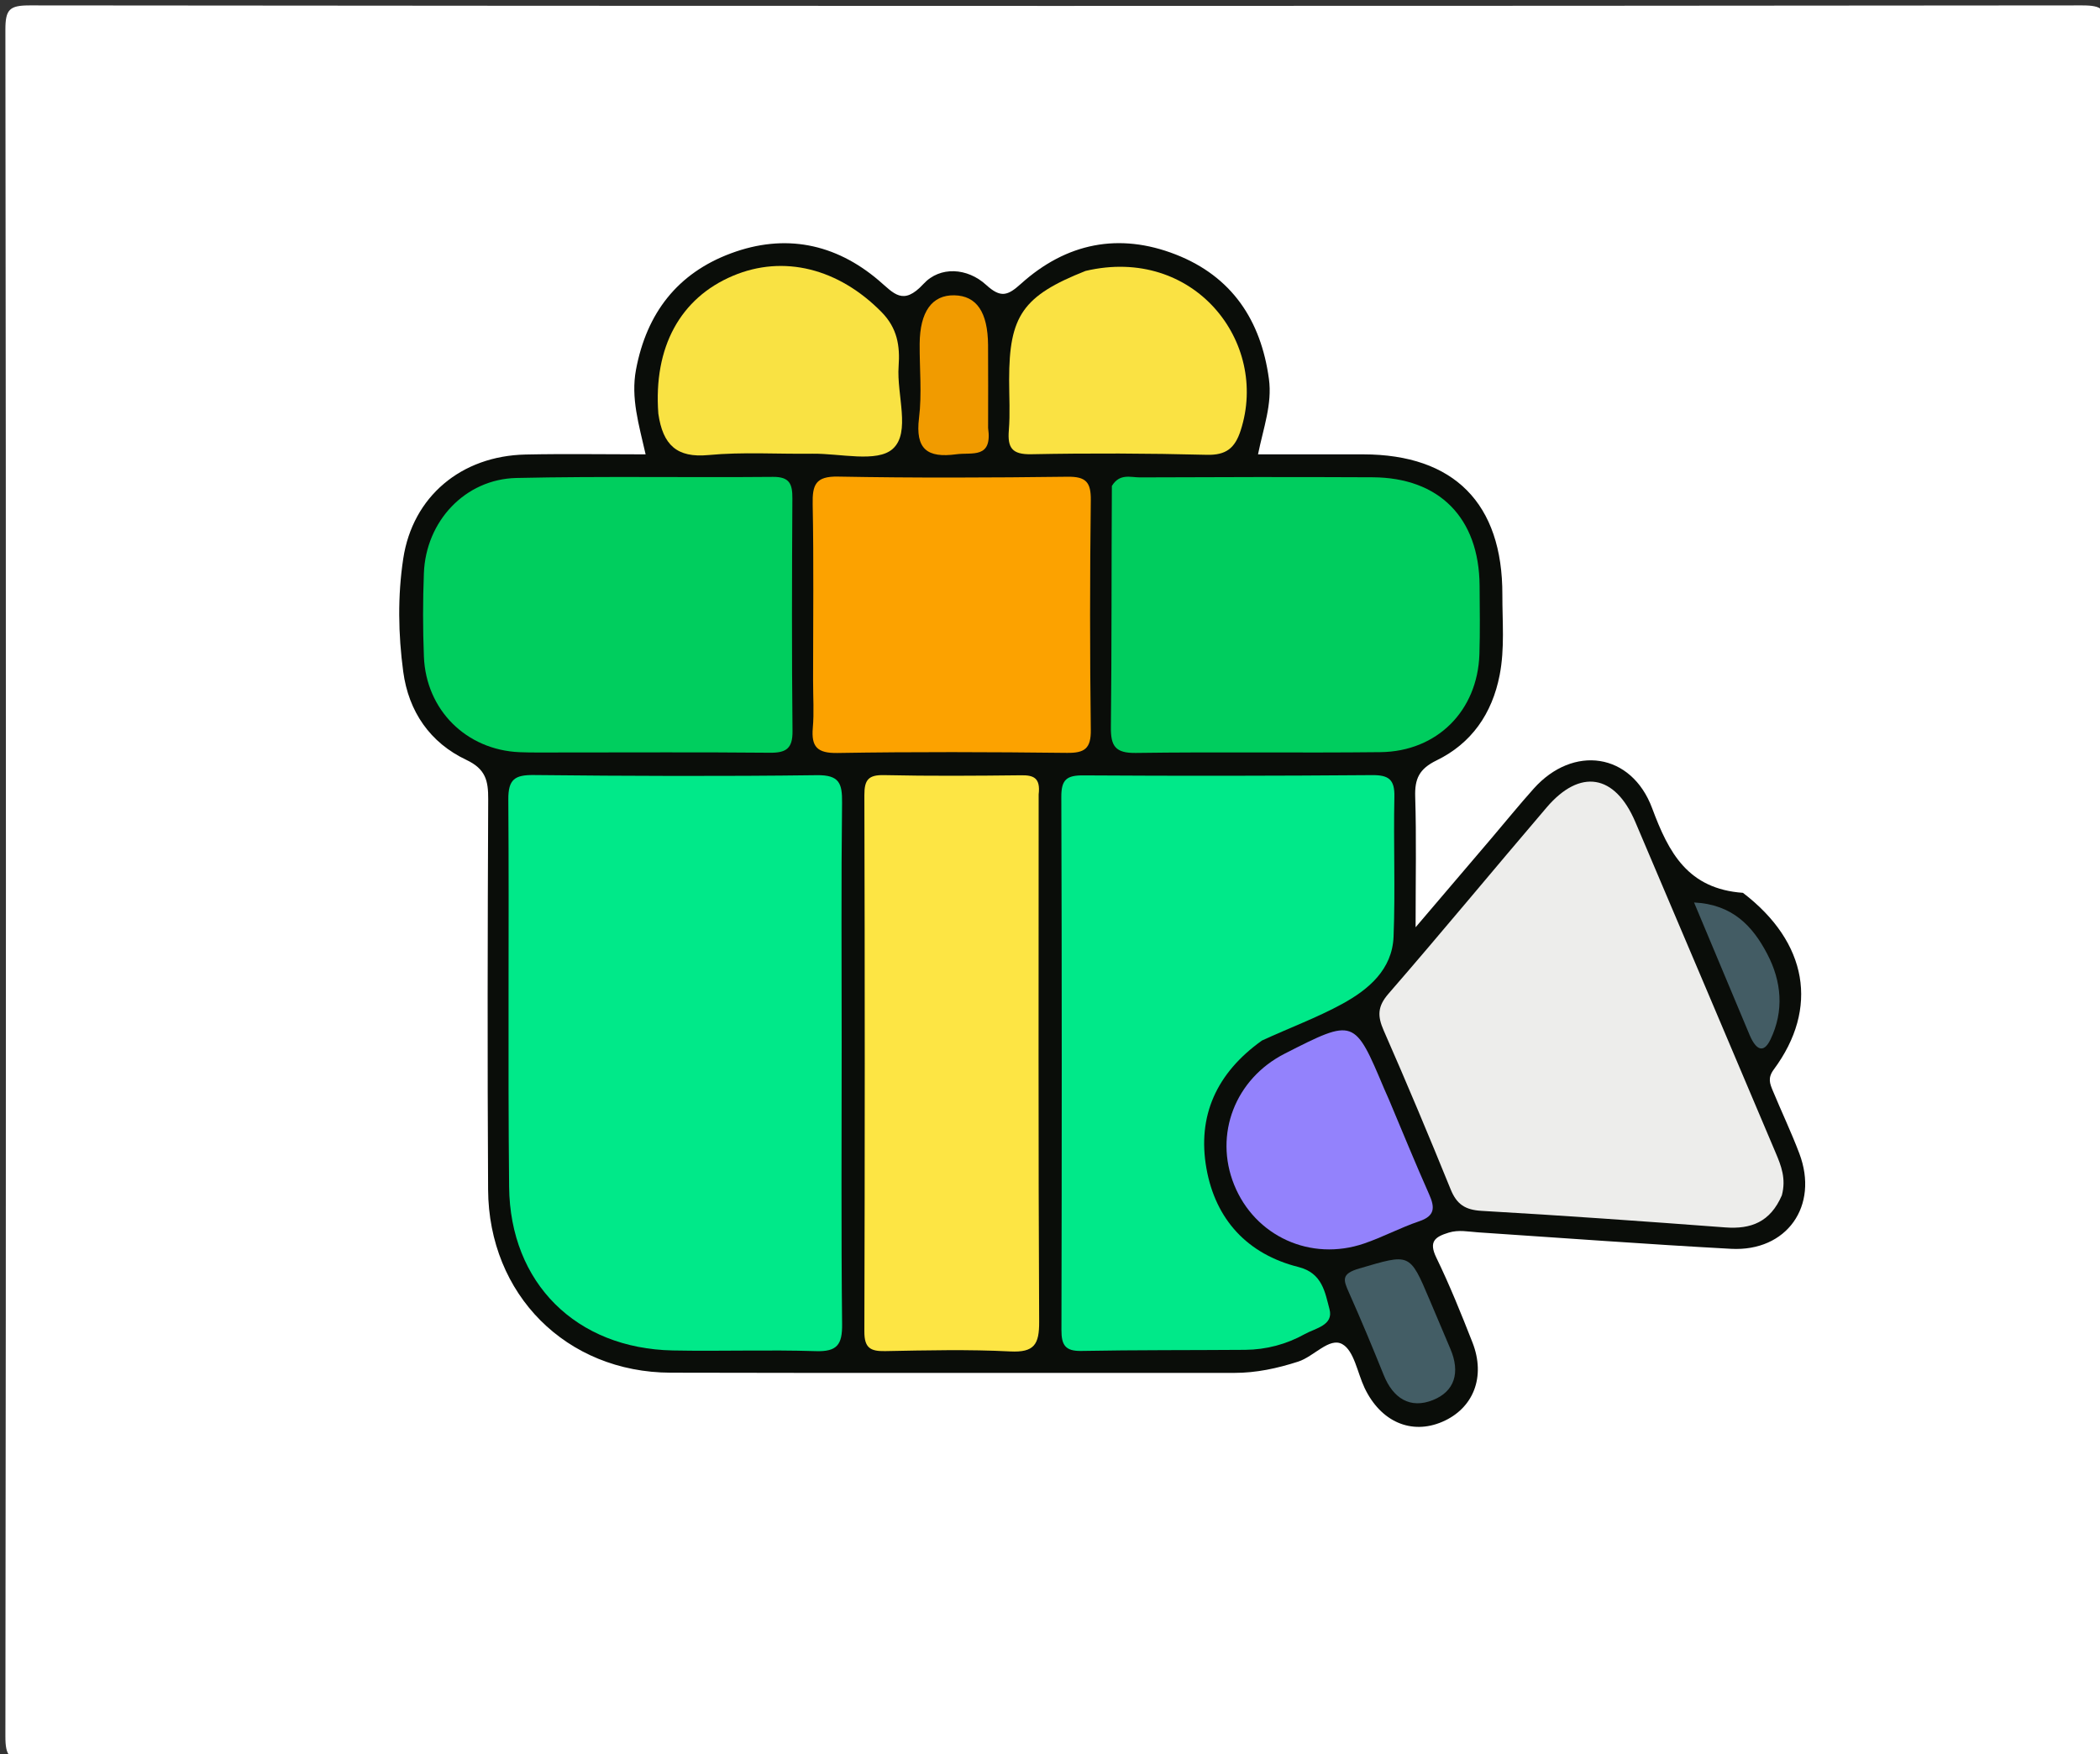 
<svg version="1.1" id="Layer_1" xmlns="http://www.w3.org/2000/svg" xmlns:xlink="http://www.w3.org/1999/xlink" x="0px" y="0px"
	 width="100%" viewBox="0 0 352 294" enable-background="new 0 0 352 294" xml:space="preserve">
<rect x="0" y="0" width="352" height="294" fill="#333333" stroke="none"/>
<path fill="#fff" opacity="1" stroke="none" 
	d="
M205,295 
	C138,295 71.5,294.966 5,295.097 
	C1.576,295.103 0.9,294.424 0.904,291 
	C1.024,195.667 1.024,100.333 0.904,5 
	C0.9,1.577 1.576,0.901 5,0.905 
	C119.666,1.02 234.333,1.02 349,0.905 
	C352.423,0.901 353.1,1.575 353.096,5 
	C352.976,100.333 352.976,195.666 353.096,290.999 
	C353.1,294.423 352.426,295.108 349,295.098 
	C301.167,294.954 253.333,295 205,295 
z"/>
<path fill="#0A0D09" opacity="1" stroke="none" 
	d="
M292.152,149.649 
	C303.013,157.949 304.918,168.999 297.324,179.252 
	C296.272,180.672 296.661,181.621 297.143,182.784 
	C298.605,186.312 300.253,189.767 301.603,193.336 
	C304.929,202.124 299.502,209.822 290.145,209.315 
	C276.012,208.549 261.895,207.492 247.771,206.556 
	C246.125,206.447 244.52,206.085 242.83,206.602 
	C240.525,207.308 239.444,208.095 240.759,210.8 
	C243.005,215.423 244.929,220.211 246.81,225 
	C249.073,230.76 246.979,236.07 241.753,238.312 
	C236.559,240.541 231.416,238.299 228.723,232.617 
	C227.522,230.082 226.98,226.406 224.994,225.295 
	C222.83,224.085 220.25,227.37 217.603,228.222 
	C214.077,229.357 210.571,230.116 206.862,230.114 
	C175.381,230.091 143.899,230.159 112.418,230.078 
	C94.938,230.033 81.916,216.996 81.814,199.397 
	C81.687,177.577 81.735,155.755 81.831,133.934 
	C81.845,130.866 81.415,128.898 78.17,127.367 
	C72.098,124.502 68.487,119.281 67.588,112.57 
	C66.747,106.29 66.642,99.908 67.588,93.654 
	C69.166,83.217 77.312,76.413 88.095,76.183 
	C94.701,76.042 101.313,76.157 108.218,76.157 
	C107.083,71.136 105.711,66.714 106.61,61.938 
	C108.393,52.47 113.566,45.783 122.545,42.453 
	C131.544,39.115 139.969,40.783 147.272,46.984 
	C149.842,49.166 151.342,51.327 154.801,47.581 
	C157.585,44.566 162.166,44.891 165.282,47.739 
	C167.757,50.003 168.916,49.559 171.141,47.557 
	C178.722,40.735 187.551,38.929 197.092,42.663 
	C206.475,46.334 211.358,53.672 212.696,63.515 
	C213.27,67.74 211.77,71.698 210.868,76.153 
	C216.918,76.153 222.72,76.146 228.522,76.155 
	C243.715,76.179 251.87,84.366 251.825,99.7 
	C251.812,104.182 252.241,108.68 251.37,113.151 
	C250.11,119.625 246.647,124.603 240.801,127.449 
	C237.869,128.876 237.12,130.544 237.215,133.558 
	C237.428,140.342 237.282,147.138 237.282,155.42 
	C242.102,149.765 246.034,145.155 249.962,140.542 
	C252.337,137.753 254.644,134.903 257.087,132.175 
	C263.697,124.797 273.464,126.141 276.94,135.49 
	C279.713,142.949 282.925,148.986 292.152,149.649 
z"/>
<path fill="#00E989" opacity="1" stroke="none" 
	d="
M141.08,175 
	C141.08,190.983 140.985,206.467 141.153,221.948 
	C141.191,225.368 140.327,226.583 136.747,226.467 
	C128.765,226.209 120.765,226.512 112.777,226.352 
	C96.601,226.028 85.5,215.097 85.337,198.923 
	C85.118,177.283 85.352,155.638 85.205,133.996 
	C85.181,130.603 86.309,129.871 89.488,129.905 
	C105.302,130.073 121.12,130.134 136.933,129.929 
	C140.709,129.879 141.184,131.321 141.146,134.545 
	C140.988,147.862 141.08,161.181 141.08,175 
z"/>
<path fill="#00E989" opacity="1" stroke="none" 
	d="
M211.53,174.405 
	C203.885,179.857 200.657,187.077 202.225,195.858 
	C203.754,204.429 209.105,210.221 217.641,212.363 
	C221.676,213.376 222.098,216.641 222.848,219.432 
	C223.575,222.141 220.465,222.627 218.728,223.596 
	C215.65,225.315 212.255,226.22 208.698,226.248 
	C199.547,226.319 190.395,226.262 181.246,226.433 
	C178.54,226.484 177.912,225.42 177.918,222.92 
	C177.982,193.134 177.996,163.348 177.897,133.562 
	C177.888,130.677 178.792,129.946 181.575,129.964 
	C197.715,130.067 213.857,130.047 229.997,129.918 
	C232.775,129.896 233.787,130.649 233.725,133.537 
	C233.556,141.355 233.898,149.187 233.588,156.996 
	C233.369,162.507 229.404,165.848 224.991,168.262 
	C220.781,170.564 216.23,172.241 211.53,174.405 
z"/>
<path fill="#EDEDEB" opacity="1" stroke="none" 
	d="
M298.672,200.351 
	C296.738,204.839 293.491,206.05 289.208,205.729 
	C275.588,204.706 261.964,203.73 248.329,202.952 
	C245.594,202.795 244.174,201.855 243.163,199.365 
	C239.539,190.443 235.819,181.558 231.943,172.743 
	C230.883,170.33 230.864,168.715 232.732,166.565 
	C241.688,156.255 250.38,145.715 259.252,135.332 
	C264.847,128.784 270.688,129.744 274.094,137.732 
	C281.975,156.218 289.794,174.73 297.641,193.231 
	C298.557,195.392 299.415,197.559 298.672,200.351 
z"/>
<path fill="#FDE544" opacity="1" stroke="none" 
	d="
M174.098,133.154 
	C174.098,162.936 174.03,192.232 174.183,221.526 
	C174.203,225.331 173.372,226.722 169.32,226.516 
	C162.347,226.161 155.342,226.33 148.353,226.462 
	C145.864,226.509 144.876,225.902 144.884,223.173 
	C144.972,193.213 144.97,163.252 144.885,133.291 
	C144.878,130.695 145.557,129.859 148.218,129.919 
	C155.871,130.091 163.531,130.031 171.186,129.946 
	C173.217,129.923 174.435,130.353 174.098,133.154 
z"/>
<path fill="#00CE5E" opacity="1" stroke="none" 
	d="
M94.037,126.123 
	C91.378,126.11 89.209,126.169 87.046,126.073 
	C78.148,125.677 71.409,118.999 71.054,110.054 
	C70.868,105.396 70.872,100.718 71.052,96.059 
	C71.386,87.366 77.957,80.304 86.572,80.113 
	C100.896,79.795 115.232,80.061 129.562,79.931 
	C132.39,79.906 132.832,81.161 132.818,83.554 
	C132.744,96.552 132.706,109.551 132.84,122.547 
	C132.871,125.505 131.735,126.194 129.024,126.168 
	C117.527,126.059 106.028,126.122 94.037,126.123 
z"/>
<path fill="#00CD5E" opacity="1" stroke="none" 
	d="
M186.37,81.453 
	C187.679,79.295 189.502,80.022 191.059,80.015 
	C204.057,79.954 217.056,79.933 230.054,79.997 
	C241.281,80.052 247.926,86.824 248.007,98.156 
	C248.034,101.989 248.1,105.825 247.977,109.654 
	C247.67,119.13 240.893,125.961 231.382,126.068 
	C217.718,126.222 204.051,126.005 190.388,126.201 
	C186.976,126.25 186.171,125.074 186.207,121.901 
	C186.356,108.571 186.287,95.239 186.37,81.453 
z"/>
<path fill="#FCA200" opacity="1" stroke="none" 
	d="
M136.288,113.98 
	C136.288,103.826 136.409,94.166 136.22,84.511 
	C136.156,81.251 136.705,79.811 140.475,79.882 
	C153.292,80.123 166.118,80.067 178.938,79.906 
	C182.03,79.867 182.876,80.813 182.839,83.855 
	C182.681,96.675 182.677,109.499 182.84,122.318 
	C182.88,125.459 181.831,126.225 178.84,126.191 
	C166.021,126.042 153.197,125.997 140.38,126.209 
	C136.968,126.265 135.962,125.163 136.244,121.965 
	C136.463,119.486 136.288,116.973 136.288,113.98 
z"/>
<path fill="#F9E243" opacity="1" stroke="none" 
	d="
M110.349,69.336 
	C109.512,58.154 114.049,49.966 122.811,46.246 
	C131.358,42.617 140.598,45.019 147.768,52.31 
	C150.42,55.007 150.874,57.989 150.625,61.395 
	C150.276,66.156 152.7,72.493 149.639,75.236 
	C147.013,77.588 140.801,75.982 136.174,76.046 
	C130.361,76.125 124.51,75.727 118.746,76.272 
	C113.475,76.77 111.109,74.609 110.349,69.336 
z"/>
<path fill="#FAE243" opacity="1" stroke="none" 
	d="
M181.948,45.413 
	C200.074,41.139 212.777,57.306 207.958,72.154 
	C206.997,75.116 205.527,76.315 202.268,76.231 
	C192.47,75.98 182.661,75.944 172.863,76.135 
	C169.616,76.198 168.863,75.044 169.101,72.116 
	C169.329,69.31 169.15,66.471 169.15,63.646 
	C169.15,52.924 171.445,49.58 181.948,45.413 
z"/>
<path fill="#9382FC" opacity="1" stroke="none" 
	d="
M232.784,184.236 
	C235.122,189.792 237.254,195.02 239.548,200.178 
	C240.526,202.376 240.564,203.793 237.889,204.699 
	C234.75,205.762 231.79,207.351 228.654,208.425 
	C219.694,211.493 210.349,207.211 206.866,198.582 
	C203.455,190.134 207.043,180.83 215.339,176.606 
	C227.027,170.655 227.027,170.655 232.027,182.52 
	C232.22,182.978 232.437,183.427 232.784,184.236 
z"/>
<path fill="#F19B00" opacity="1" stroke="none" 
	d="
M165.626,71.737 
	C166.364,76.956 162.954,75.782 160.303,76.141 
	C155.417,76.803 153.403,75.288 154.046,70.056 
	C154.548,65.975 154.124,61.782 154.153,57.639 
	C154.19,52.241 156.229,49.416 159.975,49.497 
	C163.702,49.577 165.576,52.312 165.619,57.845 
	C165.654,62.319 165.626,66.794 165.626,71.737 
z"/>
<path fill="#435D65" opacity="1" stroke="none" 
	d="
M243.086,226.027 
	C244.851,230.115 243.765,233.233 240.2,234.662 
	C236.343,236.209 233.499,234.349 231.938,230.475 
	C230.074,225.846 228.153,221.237 226.123,216.678 
	C225.176,214.549 224.743,213.515 227.841,212.611 
	C236.332,210.134 236.258,209.887 239.624,217.854 
	C240.725,220.46 241.836,223.061 243.086,226.027 
z"/>
<path fill="#435C64" opacity="1" stroke="none" 
	d="
M293.295,173.54 
	C290.16,166.061 287.17,158.929 283.957,151.264 
	C290.426,151.589 293.789,155.246 296.223,159.895 
	C298.638,164.508 299.075,169.423 296.761,174.241 
	C295.608,176.641 294.344,175.967 293.295,173.54 
z"/>
</svg>